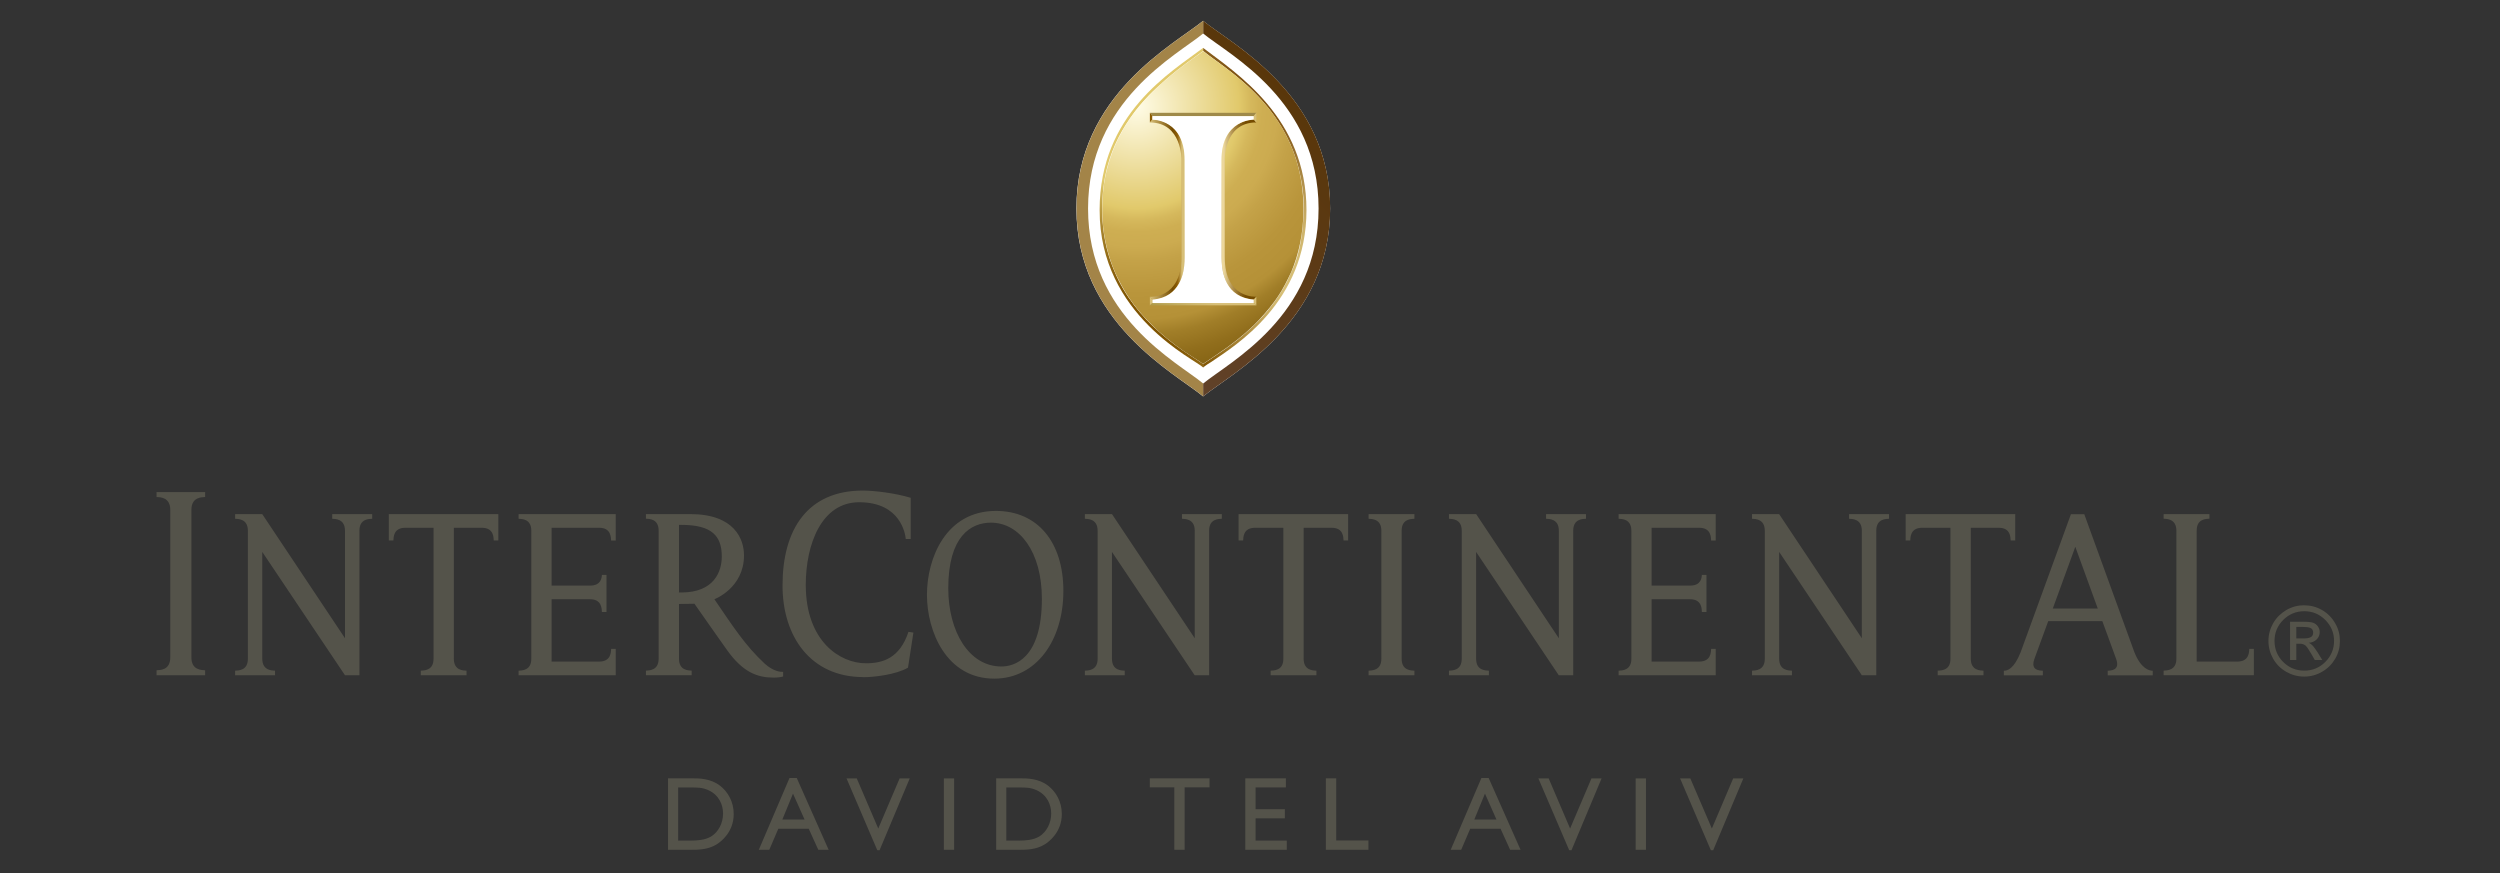 <svg width="229" height="80" viewBox="0 0 229 80" fill="none" xmlns="http://www.w3.org/2000/svg">
<rect x="0" y="0" width="229" height="80" fill="#333333" stroke="none"/>
<g clip-path="url(#clip0_10148_866)">
<path d="M63.397 71.295C64.009 71.295 65.074 71.295 65.95 71.968C66.678 72.525 67.208 73.446 67.208 74.565C67.208 76.225 66.039 77.102 65.636 77.35C64.837 77.841 63.938 77.841 63.265 77.841H61.191V71.295H63.397ZM62.118 72.133V76.997H63.325C63.816 76.997 64.583 76.958 65.14 76.622C65.802 76.209 66.232 75.409 66.232 74.521C66.232 73.721 65.868 72.817 64.87 72.37C64.329 72.133 63.888 72.133 63.298 72.133H62.118ZM75.915 77.841H74.956L74.079 75.911H71.294L70.467 77.841H69.507L72.32 71.262H72.981L75.904 77.841H75.915ZM73.698 75.067L72.639 72.696L71.663 75.067H73.698ZM83.338 71.301H82.406L80.448 75.894L78.479 71.301H77.542L80.36 77.879H80.569L83.332 71.301H83.338ZM87.396 71.301H86.459V77.841H87.396V71.301ZM93.451 71.295C94.063 71.295 95.128 71.295 96.004 71.968C96.732 72.525 97.262 73.446 97.262 74.565C97.262 76.225 96.093 77.102 95.69 77.35C94.891 77.841 93.992 77.841 93.319 77.841H91.251V71.295H93.457H93.451ZM92.177 72.133V76.997H93.385C93.876 76.997 94.642 76.958 95.199 76.622C95.861 76.209 96.291 75.409 96.291 74.521C96.291 73.721 95.927 72.817 94.929 72.37C94.389 72.133 93.948 72.133 93.358 72.133H92.177ZM110.794 71.295H105.324V72.122H107.568V77.841H108.511V72.122H110.794V71.295ZM117.781 71.295H114.07V77.841H117.869V76.997H115.013V74.962H117.693V74.124H115.013V72.128H117.787V71.29L117.781 71.295ZM122.397 71.295H121.448V77.841H125.347V76.986H122.397V71.295ZM139.288 77.841H138.328L137.451 75.911H134.672L133.845 77.841H132.885L135.698 71.262H136.36L139.282 77.841H139.288ZM137.076 75.067L136.023 72.696L135.047 75.067H137.082H137.076ZM146.705 71.301H145.778L143.821 75.894L141.858 71.301H140.915L143.738 77.879H143.948L146.705 71.301ZM150.769 71.301H149.826V77.841H150.769V71.301ZM159.686 71.301H158.76L156.807 75.894L154.833 71.301H153.896L156.714 77.879H156.929L159.691 71.301H159.686Z" fill="#54534A"/>
<path d="M125.364 61.854V61.435C125.645 61.413 126.527 61.435 126.533 60.349V48.608C126.533 47.511 125.645 47.544 125.364 47.517V47.097H129.56V47.517C129.279 47.539 128.391 47.517 128.391 48.603V60.343C128.391 61.441 129.279 61.413 129.56 61.435V61.854H125.364ZM18.79 61.854V61.397C18.487 61.374 17.533 61.402 17.533 60.222V46.7C17.533 45.52 18.487 45.548 18.79 45.526V45.074H14.34V45.526C14.643 45.548 15.597 45.52 15.597 46.706V60.222C15.597 61.408 14.649 61.374 14.34 61.397V61.854H18.79ZM206.454 61.854V59.439H206.035C206.013 59.72 206.035 60.597 204.943 60.602H201.216V48.597C201.216 47.505 202.103 47.533 202.385 47.511V47.092H198.188V47.511C198.469 47.533 199.352 47.511 199.357 48.603V60.343C199.357 61.435 198.469 61.407 198.188 61.43V61.849H206.454V61.854ZM91.714 61.049C88.78 61.049 86.861 57.878 86.861 53.886C86.861 49.105 88.94 47.875 90.771 47.875C93.379 47.875 95.436 50.544 95.436 54.845C95.436 60.398 92.861 61.049 91.742 61.049M91.074 62.163C94.957 62.163 97.405 58.617 97.405 54.128C97.405 49.64 95.034 46.8 91.223 46.8C86.641 46.8 84.909 51.134 84.909 54.481C84.909 57.829 86.685 62.163 91.074 62.163ZM141.62 47.097V47.517C141.902 47.539 142.789 47.517 142.789 48.603V58.463L135.218 47.097H132.725V47.517C133.007 47.539 133.889 47.517 133.895 48.603V60.343C133.895 61.441 133.012 61.413 132.725 61.435V61.854H136.382V61.435C136.095 61.413 135.212 61.435 135.212 60.349V50.555L142.784 61.854H144.107V48.608C144.107 47.511 144.995 47.539 145.276 47.517V47.097H141.62ZM169.375 47.097V47.517C169.656 47.539 170.538 47.517 170.544 48.603V58.463L162.972 47.097H160.485V47.517C160.767 47.539 161.649 47.517 161.655 48.603V60.343C161.655 61.441 160.767 61.413 160.485 61.435V61.854H164.142V61.435C163.86 61.413 162.972 61.435 162.972 60.349V50.555L170.544 61.854H171.867V48.608C171.867 47.511 172.75 47.539 173.036 47.517V47.097H169.38H169.375ZM56.399 61.854V59.439H55.98C55.958 59.72 55.98 60.597 54.888 60.602H50.526V54.889H54.044C55.142 54.889 55.109 55.772 55.136 56.059H55.556V52.662H55.136C55.114 52.943 55.054 53.643 54.044 53.643H50.526V48.344H54.888C55.98 48.344 55.953 49.231 55.98 49.513H56.399V47.097H47.504V47.517C47.785 47.539 48.668 47.517 48.668 48.608V60.349C48.668 61.441 47.78 61.413 47.504 61.435V61.854H56.399ZM157.16 61.854V59.439H156.741C156.719 59.72 156.741 60.597 155.649 60.602H151.287V54.889H154.8C155.903 54.889 155.875 55.772 155.892 56.059H156.311V52.662H155.892C155.87 52.943 155.815 53.643 154.8 53.643H151.287V48.344H155.649C156.747 48.344 156.719 49.231 156.741 49.513H157.16V47.097H148.265V47.517C148.547 47.539 149.429 47.517 149.434 48.608V60.349C149.434 61.441 148.547 61.413 148.265 61.435V61.854H157.16ZM79.086 62.031C80.056 62.031 82.069 61.799 83.172 61.159L83.668 57.944L83.216 57.878C82.411 60.299 80.867 60.757 79.312 60.757C76.974 60.757 73.808 58.772 73.808 53.577C73.808 49.855 75.248 46.005 78.7 46.005C82.516 46.005 82.93 48.939 82.968 49.375H83.42V45.597C82.025 45.178 80.117 44.936 79.036 44.936C74.001 44.936 71.68 48.454 71.68 53.632C71.68 58.319 74.266 62.02 79.075 62.02M184.595 47.092H174.558V49.507H174.978C175 49.226 174.978 48.344 176.064 48.344H178.661V60.349C178.661 61.441 177.773 61.413 177.492 61.435V61.854H181.689V61.435C181.407 61.413 180.525 61.435 180.525 60.343V48.344H183.084C184.181 48.344 184.154 49.226 184.176 49.507H184.595V47.092ZM187.617 56.897L186.354 60.349C185.962 61.446 186.85 61.413 187.126 61.441V61.86H183.553V61.441C183.867 61.441 184.479 61.286 185.091 59.742L189.696 47.103H190.92L195.503 59.726C196.115 61.27 196.881 61.441 197.19 61.441V61.86H193.065V61.441C193.335 61.413 194.229 61.441 193.837 60.349L192.574 56.897H187.611H187.617ZM188.036 55.739H192.155L190.098 50.086L188.036 55.739ZM30.431 47.097V47.517C30.713 47.539 31.595 47.517 31.601 48.603V58.463L24.024 47.097H21.537V47.517C21.818 47.539 22.7 47.517 22.706 48.603V60.343C22.706 61.441 21.823 61.413 21.537 61.435V61.854H25.193V61.435C24.911 61.413 24.035 61.435 24.024 60.349V50.555L31.601 61.854H32.924V48.608C32.924 47.511 33.812 47.539 34.093 47.517V47.097H30.437H30.431ZM45.651 47.092H35.615V49.507H36.034C36.056 49.226 36.034 48.344 37.12 48.344H39.712V60.349C39.712 61.441 38.825 61.413 38.543 61.435V61.854H42.734V61.435C42.453 61.413 41.571 61.435 41.571 60.343V48.344H44.135C45.232 48.344 45.205 49.226 45.227 49.507H45.646V47.092H45.651ZM108.269 47.097V47.517C108.55 47.539 109.438 47.517 109.438 48.603V58.463L101.861 47.097H99.374V47.517C99.655 47.539 100.537 47.517 100.543 48.603V60.343C100.543 61.441 99.655 61.413 99.374 61.435V61.854H103.024V61.435C102.743 61.413 101.861 61.435 101.855 60.349V50.555L109.432 61.854H110.756V48.608C110.756 47.511 111.638 47.539 111.919 47.517V47.097H108.263H108.269ZM123.489 47.092H113.452V49.507H113.871C113.893 49.226 113.866 48.344 114.963 48.344H117.555V60.349C117.555 61.441 116.673 61.413 116.391 61.435V61.854H120.583V61.435C120.301 61.413 119.419 61.435 119.413 60.343V48.344H121.983C123.075 48.344 123.047 49.226 123.07 49.507H123.489V47.092ZM70.042 60.79C70.897 61.54 71.503 61.545 71.735 61.545V61.965C71.619 62.009 71.266 62.069 70.869 62.069C69.402 62.069 68.051 61.612 66.557 59.489C66.011 58.711 64.263 56.252 63.612 55.303L62.195 55.325V60.338C62.195 61.435 63.077 61.407 63.358 61.43V61.849H59.167V61.43C59.449 61.407 60.331 61.43 60.331 60.343V48.603C60.331 47.505 59.449 47.533 59.167 47.511V47.092H63.232C67.296 47.092 68.151 49.403 68.151 50.869C68.151 53.875 65.438 54.889 65.438 54.889C67.108 57.338 68.277 59.152 70.042 60.784M62.404 54.272C65.426 54.272 66.116 52.342 66.116 50.969C66.116 49.094 65.206 48.079 62.421 48.079H62.195V54.272H62.404ZM211.07 55.441C210.485 55.441 209.94 55.584 209.432 55.877C208.93 56.174 208.522 56.571 208.23 57.073C207.938 57.581 207.789 58.126 207.789 58.711C207.789 59.295 207.938 59.841 208.225 60.349C208.517 60.856 208.919 61.253 209.427 61.54C209.928 61.827 210.474 61.975 211.064 61.975C211.655 61.975 212.2 61.827 212.702 61.534C213.21 61.242 213.607 60.845 213.899 60.349C214.197 59.841 214.335 59.301 214.335 58.711C214.335 58.121 214.197 57.586 213.893 57.079C213.607 56.577 213.21 56.174 212.702 55.882C212.195 55.59 211.649 55.446 211.064 55.446M211.07 55.987C211.82 55.987 212.46 56.252 212.995 56.786C213.529 57.321 213.8 57.961 213.8 58.711C213.8 59.461 213.529 60.101 212.995 60.636C212.471 61.165 211.825 61.43 211.07 61.43C210.314 61.43 209.675 61.165 209.14 60.636C208.611 60.106 208.346 59.466 208.346 58.711C208.346 57.956 208.611 57.321 209.14 56.786C209.675 56.257 210.32 55.987 211.07 55.987ZM210.337 58.965H210.673C210.894 58.965 211.064 59.031 211.197 59.141C211.318 59.257 211.495 59.511 211.721 59.908L212.035 60.453H212.719L212.3 59.77C212.112 59.489 211.969 59.279 211.853 59.152C211.737 59.025 211.616 58.937 211.478 58.882C211.77 58.86 212.018 58.755 212.206 58.573C212.393 58.391 212.487 58.16 212.487 57.895C212.487 57.724 212.432 57.547 212.327 57.393C212.223 57.233 212.074 57.117 211.897 57.051C211.721 56.985 211.406 56.952 210.987 56.952H209.769V60.459H210.342V58.97L210.337 58.965ZM210.987 57.432C211.318 57.432 211.55 57.465 211.688 57.547C211.814 57.619 211.886 57.763 211.886 57.95C211.886 58.137 211.814 58.275 211.682 58.352C211.544 58.441 211.329 58.479 211.037 58.479H210.342V57.426H210.993L210.987 57.432Z" fill="#54534A"/>
<path d="M110.21 36.311C112.757 34.21 121.84 29.561 121.84 19.1C121.84 8.639 112.779 4.013 110.204 1.912V1.901H110.199V1.912C107.657 4.013 98.596 8.656 98.596 19.1C98.596 29.545 107.679 34.21 110.204 36.311" fill="white"/>
<path d="M110.215 4.669C111.407 5.673 114.269 7.338 116.48 10.283C116.695 10.575 116.904 10.873 117.109 11.187C117.368 11.584 117.616 12.014 117.842 12.461C118.283 13.327 118.658 14.275 118.928 15.312C119.226 16.481 119.447 17.76 119.419 19.172C119.375 21.273 119.077 23.214 118.327 24.835C118.311 24.869 118.3 24.896 118.283 24.929C117.379 27.063 116.039 28.701 114.688 29.969C114.644 30.008 114.599 30.052 114.55 30.096C114.401 30.24 114.246 30.372 114.098 30.504C113.69 30.863 113.292 31.194 112.884 31.491C112.741 31.602 112.592 31.706 112.443 31.817C112.421 31.833 112.394 31.855 112.372 31.872C112.212 31.988 112.052 32.098 111.892 32.208C111.737 32.313 111.588 32.418 111.44 32.517C111.379 32.556 111.324 32.594 111.269 32.633C110.811 32.942 110.425 33.201 110.204 33.35V33.664C110.204 33.664 110.419 33.471 110.921 33.173C113.166 31.646 119.673 27.697 119.673 19.249C119.673 10.801 113.243 6.698 110.204 4.388V4.669" fill="url(#paint0_linear_10148_866)"/>
<path d="M100.725 19.249C100.725 28.944 109.509 32.931 110.21 33.664V33.35L110.022 33.217C109.895 33.135 109.736 33.03 109.614 32.947C109.372 32.787 109.146 32.644 108.914 32.489C108.892 32.478 108.87 32.462 108.848 32.445C108.489 32.208 108.142 31.971 107.739 31.673C107.706 31.646 107.668 31.618 107.629 31.596C107.254 31.315 106.846 30.984 106.449 30.642C106.355 30.565 106.256 30.477 106.157 30.389C104.607 29.01 103.035 27.196 102.037 24.742C101.988 24.631 101.949 24.515 101.899 24.4C101.354 22.988 101.001 21.372 100.956 19.519C100.956 19.42 100.956 19.326 100.956 19.227C100.956 17.793 101.111 16.503 101.42 15.317C101.927 13.36 102.837 11.705 103.879 10.327C103.929 10.255 103.984 10.189 104.039 10.117C104.436 9.599 104.844 9.152 105.258 8.716C105.473 8.496 105.699 8.275 105.925 8.071C106.223 7.79 106.515 7.525 106.796 7.283C108.191 6.075 109.427 5.253 110.21 4.669V4.382C107.26 6.621 100.725 10.426 100.725 19.244" fill="url(#paint1_radial_10148_866)"/>
<path d="M110.215 35.131C107.827 33.146 99.666 29.01 99.666 19.1C99.666 9.191 107.827 5.049 110.215 3.064V1.901C107.69 4.002 98.607 8.639 98.607 19.1C98.607 29.561 107.69 34.21 110.215 36.311V35.131Z" fill="#A38448"/>
<path d="M110.204 3.064C112.625 5.055 120.781 9.191 120.781 19.1C120.781 29.01 112.614 33.146 110.21 35.131V36.311C112.758 34.21 121.845 29.561 121.845 19.1C121.845 8.639 112.791 4.013 110.215 1.912V3.075L110.204 3.064Z" fill="url(#paint2_linear_10148_866)"/>
<path d="M110.215 4.696C109.714 5.049 108.798 5.678 107.772 6.489C107.403 6.786 107.017 7.101 106.625 7.448C106.399 7.647 106.168 7.856 105.931 8.071C105.291 8.678 104.635 9.362 104.045 10.117C104.012 10.156 103.984 10.2 103.951 10.239C103.427 10.933 102.925 11.739 102.506 12.555C102.054 13.426 101.695 14.38 101.42 15.428C101.116 16.58 100.968 17.837 100.968 19.216C100.968 19.315 100.968 19.415 100.968 19.508C101.006 21.328 101.376 22.977 101.911 24.389C101.982 24.576 102.059 24.764 102.137 24.94C102.909 26.694 103.951 28.172 105.087 29.335C105.434 29.688 105.804 30.058 106.162 30.383C106.658 30.824 107.155 31.221 107.629 31.585C107.668 31.613 107.701 31.64 107.739 31.668C108.197 32.01 108.567 32.258 108.914 32.484C109.157 32.644 109.416 32.804 109.609 32.936C109.609 32.936 109.609 32.936 109.614 32.936C109.736 33.013 109.868 33.096 109.989 33.184L110.011 33.201C110.111 33.262 110.182 33.317 110.199 33.333C110.557 33.085 110.761 32.953 111.158 32.688C111.247 32.627 111.34 32.561 111.434 32.501C111.55 32.423 111.666 32.335 111.787 32.252C111.82 32.236 111.853 32.208 111.886 32.186C112.041 32.076 112.201 31.966 112.366 31.85C112.52 31.734 112.68 31.618 112.829 31.508C112.846 31.491 112.862 31.486 112.879 31.469C113.232 31.205 113.596 30.918 114.048 30.521C114.18 30.405 114.379 30.229 114.544 30.074C114.792 29.848 115.035 29.611 115.278 29.352C116.871 27.642 117.483 26.617 118.278 24.907C118.961 23.291 119.397 21.389 119.397 19.15C119.397 15.869 118.437 13.238 117.103 11.165C116.513 10.249 115.846 9.444 115.151 8.728C114.335 7.873 113.508 7.172 112.73 6.566C111.903 5.915 111.02 5.314 110.513 4.917C110.386 4.818 110.282 4.746 110.204 4.674" fill="url(#paint3_radial_10148_866)"/>
<path d="M105.561 10.63L105.329 10.332H115.09L114.842 10.63H105.561Z" fill="#9F8A49"/>
<path d="M105.329 11.226L105.566 10.95V10.63L105.329 10.332V11.226Z" fill="#8B5B03"/>
<path d="M105.561 27.758V27.433L105.329 27.185V27.968L105.561 27.758Z" fill="#D7BF77"/>
<path d="M105.566 27.758L105.329 27.968H115.09L114.842 27.758H105.566Z" fill="url(#paint4_linear_10148_866)"/>
<path d="M105.566 10.95L105.329 11.22C108.291 11.22 108.219 14.628 108.219 14.628V23.573C108.219 27.4 105.329 27.185 105.329 27.185L105.566 27.433C108.142 27.256 108.467 24.89 108.5 23.953C108.511 23.716 108.511 23.573 108.511 23.573C108.511 23.573 108.517 18.405 108.517 14.65C108.517 10.895 105.71 10.95 105.572 10.95" fill="url(#paint5_linear_10148_866)"/>
<path d="M114.842 10.95C114.704 10.95 111.892 10.994 111.892 14.65V14.959C111.892 18.681 111.897 23.567 111.897 23.567C111.897 23.567 111.897 23.71 111.903 23.948C111.941 24.885 112.267 27.251 114.842 27.427L115.079 27.179C115.079 27.179 112.19 27.394 112.19 23.567V14.623C112.19 14.623 112.112 11.215 115.079 11.215L114.842 10.944" fill="url(#paint6_linear_10148_866)"/>
<path d="M115.079 11.226L114.847 10.95V10.63L115.079 10.332V11.226Z" fill="#D7BF77"/>
<path d="M114.842 27.758V27.433L115.079 27.185V27.968L114.842 27.758Z" fill="#D7BF77"/>
<path d="M105.561 27.758V27.438C108.136 27.262 108.467 24.902 108.5 23.959C108.511 23.721 108.511 23.578 108.511 23.578C108.511 23.578 108.511 18.411 108.511 14.661C108.511 10.911 105.561 10.961 105.561 10.961V10.636H114.842V10.961C114.842 10.961 111.892 10.911 111.892 14.661C111.892 18.411 111.897 23.578 111.897 23.578C111.897 23.578 111.897 23.727 111.908 23.959C111.941 24.902 112.267 27.262 114.847 27.438V27.758H105.567H105.561Z" fill="white"/>
</g>
<defs>
<linearGradient id="paint0_linear_10148_866" x1="103.184" y1="26.633" x2="118.3" y2="11.512" gradientUnits="userSpaceOnUse">
<stop stop-color="#7E5200"/>
<stop offset="0.1" stop-color="#946D1D"/>
<stop offset="0.27" stop-color="#B8994D"/>
<stop offset="0.4" stop-color="#CEB46B"/>
<stop offset="0.47" stop-color="#D7BF77"/>
<stop offset="0.62" stop-color="#D4BC74"/>
<stop offset="0.72" stop-color="#CEB46C"/>
<stop offset="0.79" stop-color="#C2A55F"/>
<stop offset="0.86" stop-color="#B1914C"/>
<stop offset="0.92" stop-color="#9C7633"/>
<stop offset="0.98" stop-color="#825615"/>
<stop offset="0.99" stop-color="#7E5211"/>
<stop offset="1" stop-color="#7E5211"/>
</linearGradient>
<radialGradient id="paint1_radial_10148_866" cx="0" cy="0" r="1" gradientUnits="userSpaceOnUse" gradientTransform="translate(106.559 28.21) scale(18.711 18.711)">
<stop stop-color="#7E5200"/>
<stop offset="0.03" stop-color="#7E5200"/>
<stop offset="0.04" stop-color="#7E5200"/>
<stop offset="0.18" stop-color="#805502"/>
<stop offset="0.29" stop-color="#895F0C"/>
<stop offset="0.4" stop-color="#97711B"/>
<stop offset="0.51" stop-color="#AC8932"/>
<stop offset="0.61" stop-color="#C6A94E"/>
<stop offset="0.69" stop-color="#E1C96B"/>
<stop offset="1" stop-color="#E1C96B"/>
</radialGradient>
<linearGradient id="paint2_linear_10148_866" x1="101.784" y1="28.188" x2="120.467" y2="9.511" gradientUnits="userSpaceOnUse">
<stop stop-color="#61422A"/>
<stop offset="0.27" stop-color="#5E3E20"/>
<stop offset="0.99" stop-color="#593609"/>
<stop offset="1" stop-color="#593609"/>
</linearGradient>
<radialGradient id="paint3_radial_10148_866" cx="0" cy="0" r="1" gradientUnits="userSpaceOnUse" gradientTransform="translate(104.127 9.731) scale(26.762 26.762)">
<stop stop-color="#FFFCE7"/>
<stop offset="0.35" stop-color="#E1C96B"/>
<stop offset="0.39" stop-color="#D5B85C"/>
<stop offset="0.43" stop-color="#CEAE52"/>
<stop offset="0.48" stop-color="#CCAB50"/>
<stop offset="0.53" stop-color="#C4A248"/>
<stop offset="0.64" stop-color="#B9953B"/>
<stop offset="0.73" stop-color="#B59137"/>
<stop offset="0.78" stop-color="#A17E28"/>
<stop offset="0.85" stop-color="#916E1C"/>
<stop offset="0.91" stop-color="#876515"/>
<stop offset="1" stop-color="#846213"/>
</radialGradient>
<linearGradient id="paint4_linear_10148_866" x1="105.329" y1="27.863" x2="115.09" y2="27.863" gradientUnits="userSpaceOnUse">
<stop stop-color="#AE9B49"/>
<stop offset="0.05" stop-color="#B29E4E"/>
<stop offset="0.41" stop-color="#CDB66B"/>
<stop offset="0.62" stop-color="#D7BF77"/>
<stop offset="0.95" stop-color="#D7BF77"/>
<stop offset="1" stop-color="#D7BF77"/>
</linearGradient>
<linearGradient id="paint5_linear_10148_866" x1="105.329" y1="19.194" x2="108.517" y2="19.194" gradientUnits="userSpaceOnUse">
<stop stop-color="#D7BF77"/>
<stop offset="0.65" stop-color="#744B00"/>
<stop offset="0.78" stop-color="#8B5B03"/>
<stop offset="0.8" stop-color="#91640D"/>
<stop offset="0.84" stop-color="#A47C29"/>
<stop offset="0.89" stop-color="#C2A357"/>
<stop offset="0.92" stop-color="#D7BF77"/>
<stop offset="1" stop-color="#D7BF77"/>
</linearGradient>
<linearGradient id="paint6_linear_10148_866" x1="115.035" y1="19.194" x2="111.848" y2="19.194" gradientUnits="userSpaceOnUse">
<stop stop-color="#744B00"/>
<stop offset="0.27" stop-color="#744B00"/>
<stop offset="0.35" stop-color="#7B5309"/>
<stop offset="0.48" stop-color="#8E6921"/>
<stop offset="0.65" stop-color="#AD8D4A"/>
<stop offset="0.84" stop-color="#D7BF81"/>
<stop offset="0.92" stop-color="#ECD79C"/>
<stop offset="1" stop-color="#ECD79C"/>
</linearGradient>
<clipPath id="clip0_10148_866">
<rect width="200" height="75.979" fill="white" transform="translate(14.34 1.901)"/>
</clipPath>
</defs>
</svg>
